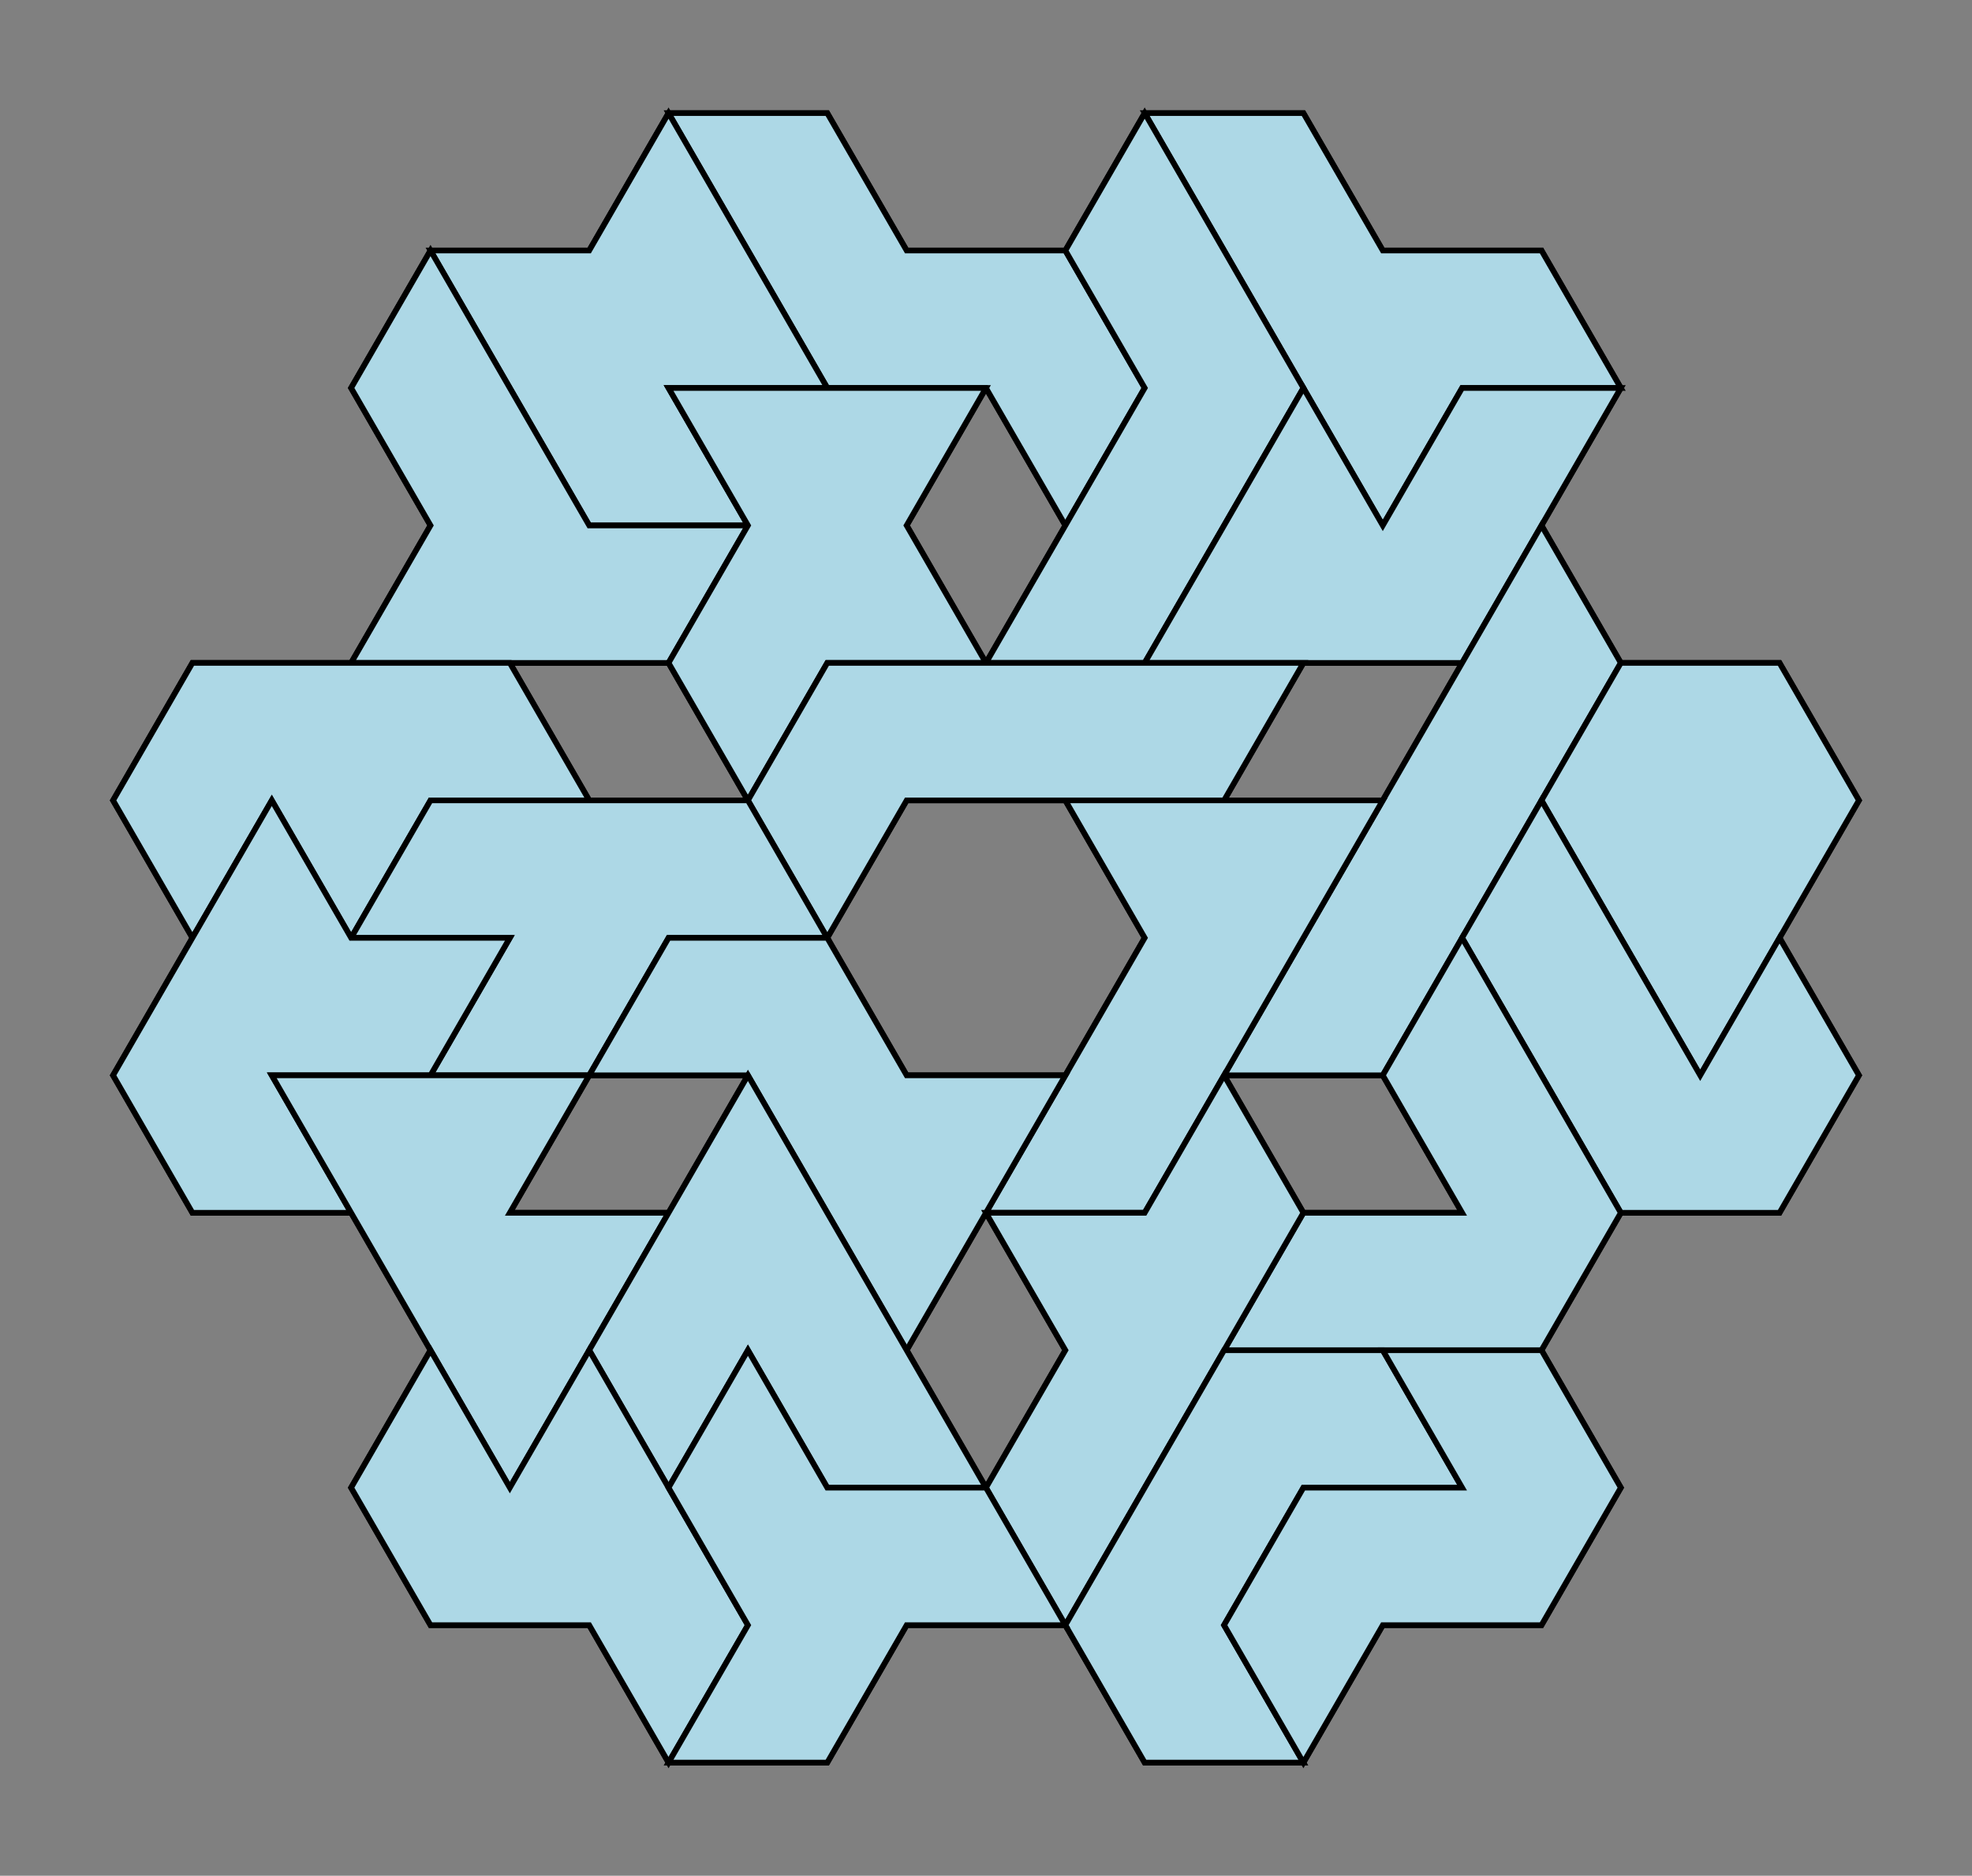<?xml version="1.0" standalone="no"?>
<!DOCTYPE svg PUBLIC "-//W3C//DTD SVG 1.1//EN"
"http://www.w3.org/Graphics/SVG/1.1/DTD/svg11.dtd">
<?xml-stylesheet type="text/css" href="style.css" ?>
<svg id="svg" viewBox="-20 -20 348.77 331.7" version="1.1"
xmlns="http://www.w3.org/2000/svg">
<rect x="-20" y="-20" width="348.77" height="331.7" fill="#808080" stroke="none"/>
<g id="borders" class="border" fill="white" stroke="black">
	<path id="border1" fill-rule="evenodd" d="M98.24,0L126.31,0L140.35,24.3H168.42L182.45,0H210.52L224.56,24.3H252.63L266.66,48.61L252.63,72.92L266.66,97.23H294.73L308.77,121.54L294.73,145.85L308.77,170.16L294.73,194.47H266.66L252.63,218.77L266.66,243.08L252.63,267.39H224.56L210.52,291.7H182.45L168.42,267.39H140.35L126.31,291.7H98.24L84.21,267.39H56.14L42.1,243.08L56.14,218.77L42.1,194.47H14.03L0,170.16L14.03,145.85L0,121.54L14.03,97.23H42.1L56.14,72.92L42.1,48.61L56.14,24.3H84.21L98.24,0Z M154.38,48.61L168.42,72.92L154.38,97.23L140.35,72.92L154.38,48.61Z M70.17,97.23L98.24,97.23L112.28,121.54H84.21L70.17,97.23Z M210.52,97.23L238.59,97.23L224.56,121.54H196.49L210.52,97.23Z M196.49,170.16L224.56,170.16L238.59,194.47H210.52L196.49,170.16Z M140.35,121.54L168.42,121.54L182.45,145.85L168.42,170.16H140.35L126.31,145.85L140.35,121.54Z M84.21,170.16L112.28,170.16L98.24,194.47H70.17L84.21,170.16Z M154.38,194.47L140.35,218.77L154.38,243.08L168.42,218.77L154.38,194.47Z"/>
</g>
<g id="pieces" class="piece" fill="lightblue" stroke="black">
	<path id="S" d="M98.24,0L126.31,0L140.35,24.3H168.42L182.45,48.61L168.42,72.92L154.38,48.61H126.31L112.28,24.3L98.24,0Z"/>
	<path id="H" d="M182.45,0L210.52,0L224.56,24.3H252.63L266.66,48.61H238.59L224.56,72.92L210.52,48.61L196.49,24.3L182.45,0Z"/>
	<path id="B" d="M98.24,0L112.28,24.3L126.31,48.61H98.24L112.28,72.92H84.21L70.17,48.61L56.14,24.3H84.21L98.24,0Z"/>
	<path id="C" d="M182.45,0L196.49,24.3L210.52,48.61L196.49,72.92L182.45,97.23H154.38L168.42,72.92L182.45,48.61L168.42,24.3L182.45,0Z"/>
	<path id="T" d="M56.14,24.3L70.17,48.61L84.21,72.92H112.28L98.24,97.23H42.1L56.14,72.92L42.1,48.61L56.14,24.3Z"/>
	<path id="K" d="M98.24,48.61L126.31,48.61H154.38L140.35,72.92L154.38,97.23H126.31L112.28,121.54L98.24,97.23L112.28,72.92L98.24,48.61Z"/>
	<path id="N" d="M238.59,48.61L266.66,48.61L252.63,72.92L238.59,97.23H182.45L196.49,72.92L210.52,48.61L224.56,72.92L238.59,48.61Z"/>
	<path id="I" d="M252.63,72.92L266.66,97.23L252.63,121.54L238.59,145.85L224.56,170.16H196.49L210.52,145.85L224.56,121.54L238.59,97.23L252.63,72.92Z"/>
	<path id="F" d="M14.03,97.23L42.1,97.23H70.17L84.21,121.54H56.14L42.1,145.85L28.07,121.54L14.03,145.85L0,121.54L14.03,97.23Z"/>
	<path id="R" d="M126.31,97.23L154.38,97.23H210.52L196.49,121.54H140.35L126.31,145.85L112.28,121.54L126.31,97.23Z"/>
	<path id="D" d="M266.66,97.23L294.73,97.23L308.77,121.54L294.73,145.85L280.7,170.16L266.66,145.85L252.63,121.54L266.66,97.23Z"/>
	<path id="Y" d="M56.14,121.54L84.21,121.54H112.28L126.31,145.85H98.24L84.21,170.16H56.14L70.17,145.85H42.1L56.14,121.54Z"/>
	<path id="L" d="M168.42,121.54L196.49,121.54H224.56L210.52,145.85L196.49,170.16L182.45,194.47H154.38L168.42,170.16L182.45,145.85L168.42,121.54Z"/>
	<path id="A" d="M28.07,121.54L42.1,145.85H70.17L56.14,170.16H28.07L42.1,194.47H14.03L0,170.16L14.03,145.85L28.07,121.54Z"/>
	<path id="J" d="M252.63,121.54L266.66,145.85L280.7,170.16L294.73,145.85L308.77,170.16L294.73,194.47H266.66L252.63,170.16L238.59,145.85L252.63,121.54Z"/>
	<path id="Q" d="M98.24,145.85L126.31,145.85L140.35,170.16H168.42L154.38,194.47L140.35,218.77L126.31,194.47L112.28,170.16H84.21L98.24,145.85Z"/>
	<path id="V" d="M238.59,145.85L252.63,170.16L266.66,194.47L252.63,218.77H196.49L210.52,194.47H238.59L224.56,170.16L238.59,145.85Z"/>
	<path id="M" d="M28.07,170.16L56.14,170.16H84.21L70.17,194.47H98.24L84.21,218.77L70.17,243.08L56.14,218.77L42.1,194.47L28.07,170.16Z"/>
	<path id="G" d="M112.28,170.16L126.31,194.47L140.35,218.77L154.38,243.08H126.31L112.28,218.77L98.24,243.08L84.21,218.77L98.24,194.47L112.28,170.16Z"/>
	<path id="E" d="M196.49,170.16L210.52,194.47L196.49,218.77L182.45,243.08L168.42,267.39L154.38,243.08L168.42,218.77L154.38,194.47H182.45L196.49,170.16Z"/>
	<path id="U" d="M196.49,218.77L224.56,218.77L238.59,243.08H210.52L196.49,267.39L210.52,291.7H182.45L168.42,267.39L182.45,243.08L196.49,218.77Z"/>
	<path id="P" d="M224.56,218.77L252.63,218.77L266.66,243.08L252.63,267.39H224.56L210.52,291.7L196.49,267.39L210.52,243.08H238.59L224.56,218.77Z"/>
	<path id="Z" d="M56.14,218.77L70.17,243.08L84.21,218.77L98.24,243.08L112.28,267.39L98.24,291.7L84.21,267.39H56.14L42.1,243.08L56.14,218.77Z"/>
	<path id="X" d="M112.28,218.77L126.31,243.08H154.38L168.42,267.39H140.35L126.31,291.7H98.24L112.28,267.39L98.24,243.08L112.28,218.77Z"/>
</g>
</svg>